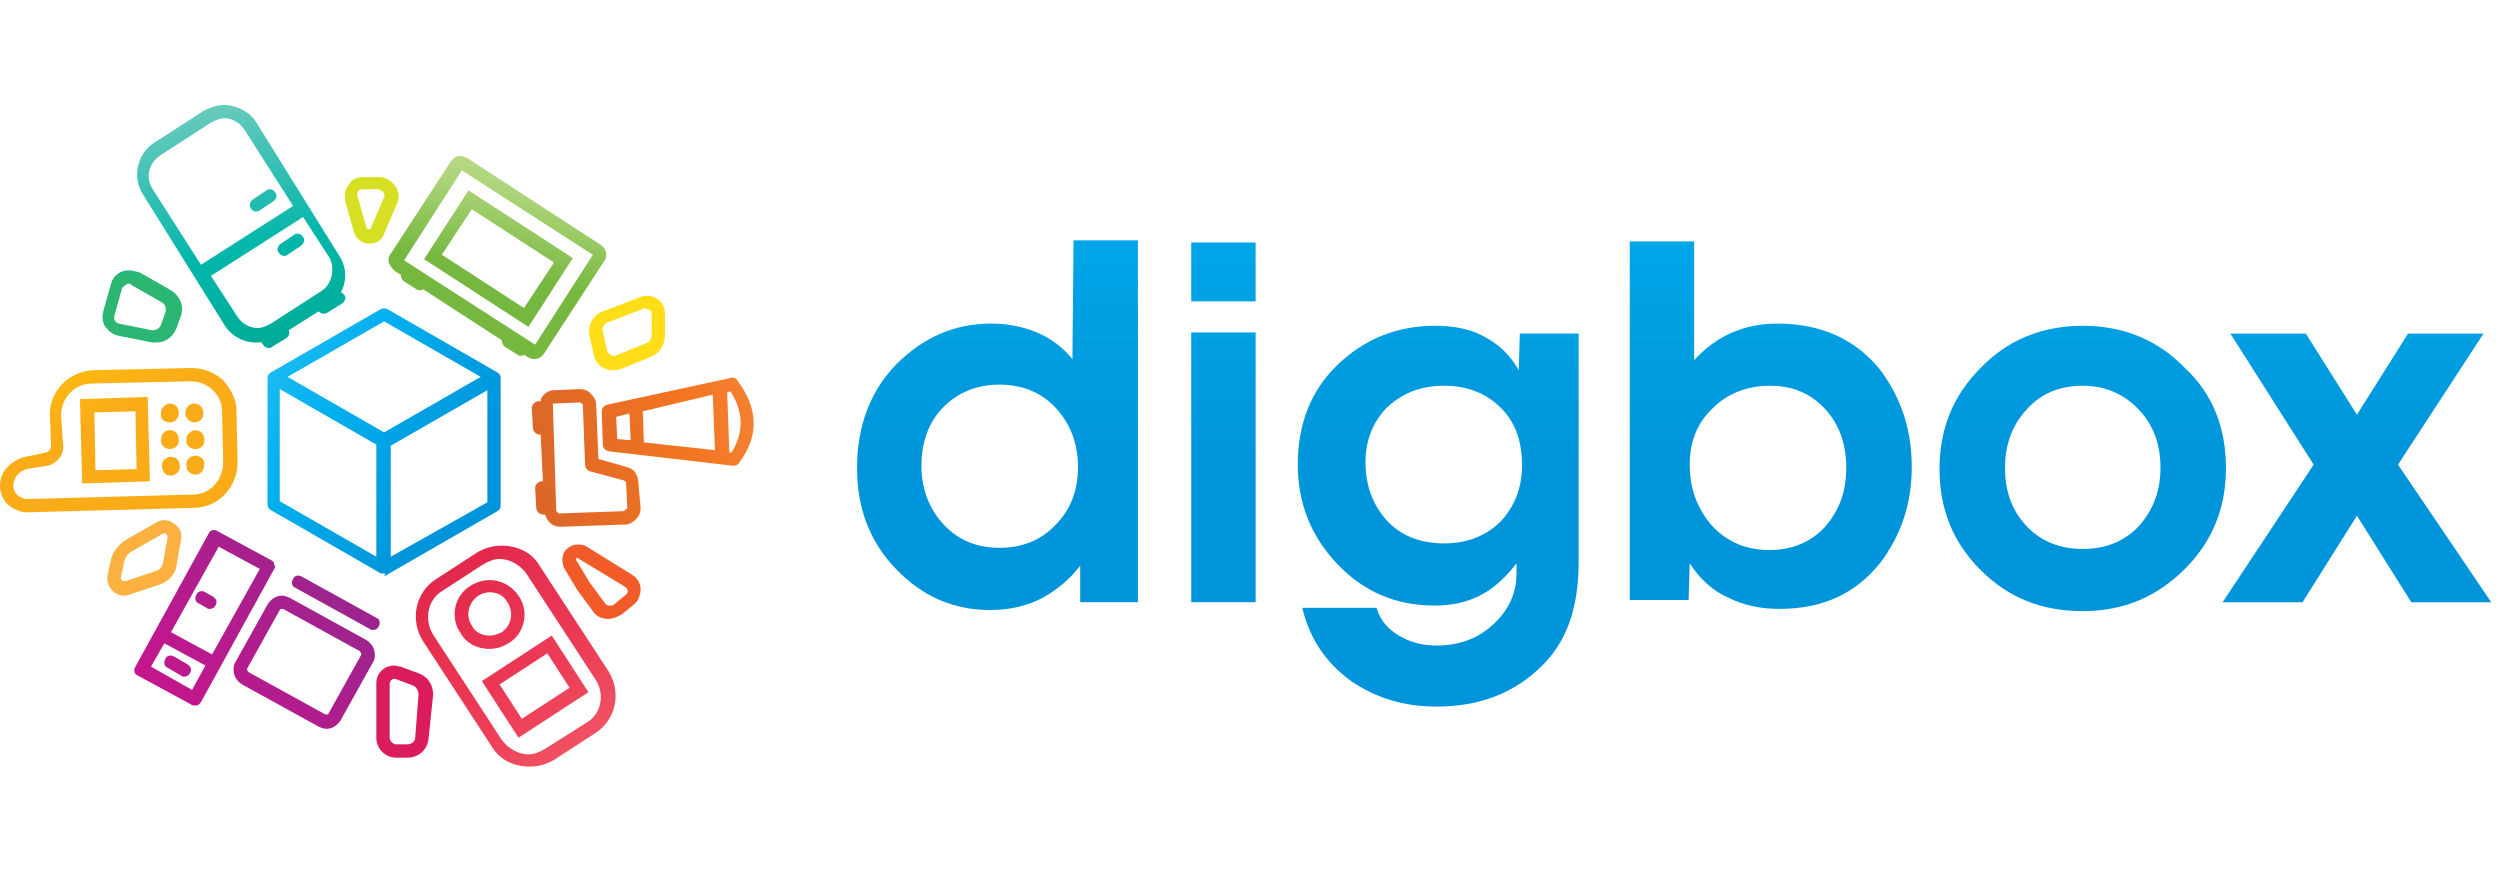 <svg width="286" height="100" viewBox="0 0 286 100" fill="none" xmlns="http://www.w3.org/2000/svg">
<path d="M61.726 64.709C60.837 63.185 59.186 62.423 57.408 62.423C56.392 62.423 55.503 62.677 54.614 63.185L49.915 66.234C47.502 67.757 46.867 70.933 48.391 73.346L56.265 85.411C57.154 86.935 58.805 87.697 60.583 87.697C61.599 87.697 62.489 87.443 63.377 86.935L68.077 83.887C70.49 82.363 71.125 79.188 69.601 76.775L61.726 64.709ZM67.188 82.617L62.361 85.665C61.726 86.046 61.092 86.3 60.456 86.3C59.313 86.3 58.17 85.665 57.408 84.649L49.534 72.584C48.518 70.933 48.899 68.646 50.55 67.63L55.249 64.582C55.884 64.201 56.519 63.947 57.154 63.947C58.297 63.947 59.44 64.582 60.202 65.598L68.077 77.664C69.22 79.315 68.839 81.601 67.188 82.617Z" fill="url(#paint0_linear)"/>
<path d="M55.123 77.916L59.314 84.394L67.316 79.186L63.124 72.709L55.123 77.916ZM59.695 82.234L57.155 78.297L62.616 74.741L65.156 78.678L59.695 82.234Z" fill="url(#paint1_linear)"/>
<path d="M56.009 72.71C55.12 72.71 54.358 72.329 53.977 71.567C53.215 70.424 53.596 68.9 54.739 68.138C55.12 67.884 55.628 67.757 56.009 67.757C56.898 67.757 57.66 68.138 58.041 68.9C58.422 69.408 58.549 70.17 58.422 70.805C58.295 71.44 57.914 71.948 57.406 72.329C56.898 72.583 56.39 72.71 56.009 72.71V74.234C56.771 74.234 57.533 73.98 58.168 73.599C60.073 72.456 60.581 69.916 59.311 68.138C58.549 66.995 57.279 66.36 56.009 66.36C55.247 66.36 54.485 66.614 53.85 66.995C51.945 68.138 51.437 70.678 52.707 72.456C53.342 73.599 54.612 74.234 56.009 74.234V72.71Z" fill="url(#paint2_linear)"/>
<path d="M41.912 73.219L33.148 68.392C32.894 68.265 32.514 68.138 32.26 68.138C31.624 68.138 30.989 68.519 30.608 69.154L26.925 75.758C26.671 76.139 26.671 76.648 26.798 77.156C26.925 77.664 27.306 78.045 27.687 78.299L36.451 83.125C36.705 83.252 37.086 83.379 37.34 83.379C37.975 83.379 38.61 82.998 38.991 82.363L42.674 75.758C42.928 75.378 42.928 74.87 42.801 74.362C42.674 73.853 42.293 73.473 41.912 73.219ZM41.277 74.997L37.594 81.601C37.594 81.728 37.467 81.728 37.34 81.728H37.213L28.449 76.902C28.322 76.775 28.195 76.648 28.322 76.394L32.005 69.789C32.005 69.662 32.133 69.662 32.26 69.662H32.386L41.15 74.489C41.277 74.615 41.404 74.87 41.277 74.997Z" fill="url(#paint3_linear)"/>
<path d="M31.371 64.577C31.371 64.323 31.244 64.196 30.99 64.069L24.894 60.767C24.513 60.513 24.005 60.64 23.878 61.021L15.495 76.262C15.241 76.643 15.368 77.151 15.749 77.278L21.846 80.58C21.973 80.707 22.1 80.707 22.227 80.707C22.354 80.707 22.354 80.707 22.481 80.707C22.735 80.707 22.862 80.453 22.989 80.326L31.371 65.085C31.498 64.958 31.498 64.704 31.371 64.577ZM21.973 78.929L17.273 76.262L18.798 73.595L23.497 76.135L21.973 78.929ZM24.259 74.865L19.56 72.324L25.021 62.545L29.72 65.085L24.259 74.865Z" fill="url(#paint4_linear)"/>
<path d="M43.054 70.674L34.545 65.975C34.164 65.721 33.656 65.848 33.529 66.23C33.275 66.611 33.402 67.118 33.783 67.245L42.292 71.945C42.419 72.072 42.546 72.072 42.673 72.072C42.927 72.072 43.181 71.945 43.308 71.691C43.562 71.31 43.435 70.802 43.054 70.674Z" fill="url(#paint5_linear)"/>
<path d="M21.465 76.01L19.941 75.121C19.56 74.867 19.052 74.994 18.925 75.375C18.671 75.756 18.798 76.264 19.179 76.391L20.703 77.28C20.83 77.407 20.957 77.407 21.084 77.407C21.338 77.407 21.592 77.28 21.719 77.026C21.973 76.645 21.846 76.264 21.465 76.01Z" fill="url(#paint6_linear)"/>
<path d="M24.385 68.265L23.496 67.757C23.115 67.503 22.607 67.63 22.48 68.011C22.226 68.392 22.353 68.9 22.734 69.027L23.623 69.535C23.75 69.662 23.877 69.662 24.004 69.662C24.258 69.662 24.512 69.535 24.639 69.281C24.893 68.9 24.766 68.519 24.385 68.265Z" fill="url(#paint7_linear)"/>
<path d="M27.179 52.895L27.052 47.053C27.052 45.656 26.417 44.512 25.528 43.496C24.512 42.607 23.242 42.099 21.972 42.099H21.845L10.668 42.353C7.874 42.48 5.588 44.766 5.715 47.56L5.842 51.117C5.842 51.371 5.588 51.625 5.334 51.752L2.921 52.26C2.159 52.387 1.397 52.895 0.889 53.403C0.254 54.038 0 54.8 0 55.562C0 56.451 0.381 57.213 0.889 57.721C1.524 58.229 2.286 58.61 3.048 58.61C3.048 58.61 3.048 58.61 3.175 58.61L22.099 58.102C25.02 58.102 27.179 55.689 27.179 52.895ZM3.175 57.086C2.286 57.086 1.524 56.451 1.524 55.562C1.524 54.673 2.159 53.911 3.048 53.657L5.461 53.276C6.477 53.022 7.239 52.133 7.239 51.117L6.985 47.56C6.985 45.528 8.509 43.877 10.541 43.877L21.718 43.623H21.845C23.75 43.623 25.401 45.147 25.401 47.053L25.528 52.895C25.528 54.927 24.004 56.578 22.099 56.578L3.175 57.086Z" fill="url(#paint8_linear)"/>
<path d="M9.146 45.659L9.4 55.312L17.148 55.058L16.894 45.405L9.146 45.659ZM10.925 53.788L10.798 47.183L15.497 47.056L15.624 53.661L10.925 53.788Z" fill="url(#paint9_linear)"/>
<path d="M19.559 52.262C18.924 52.262 18.416 52.77 18.543 53.405C18.543 54.04 19.051 54.421 19.559 54.421C19.813 54.421 20.067 54.294 20.321 54.04C20.575 53.786 20.575 53.532 20.575 53.278C20.575 52.77 20.194 52.262 19.559 52.262Z" fill="url(#paint10_linear)"/>
<path d="M19.559 53.79V53.028V53.79C19.305 53.79 19.051 53.536 19.051 53.282C19.051 53.154 19.051 53.028 19.178 52.901C19.305 52.773 19.432 52.773 19.559 52.773V53.536V52.773C19.813 52.773 20.067 53.028 20.067 53.282C20.067 53.536 19.813 53.79 19.559 53.79Z" fill="url(#paint11_linear)"/>
<path d="M19.432 51.372C19.432 51.372 19.559 51.372 19.432 51.372C20.067 51.372 20.575 50.864 20.448 50.229C20.448 49.594 19.94 49.213 19.432 49.213C18.797 49.213 18.416 49.721 18.416 50.356C18.416 50.991 18.924 51.372 19.432 51.372Z" fill="url(#paint12_linear)"/>
<path d="M19.43 49.849V50.611V49.849C19.684 49.849 19.938 50.102 19.938 50.356C19.938 50.611 19.684 50.865 19.43 50.865V50.102V50.865C19.176 50.865 18.922 50.611 18.922 50.356C19.049 50.102 19.176 49.849 19.43 49.849Z" fill="url(#paint13_linear)"/>
<path d="M19.434 48.324C19.688 48.324 20.069 48.197 20.196 47.943C20.45 47.689 20.45 47.435 20.45 47.181C20.45 46.546 19.942 46.165 19.434 46.165C19.18 46.165 18.926 46.292 18.672 46.546C18.418 46.8 18.418 47.054 18.418 47.308C18.291 47.943 18.799 48.324 19.434 48.324Z" fill="url(#paint14_linear)"/>
<path d="M19.049 46.923C19.176 46.796 19.303 46.796 19.43 46.796V47.559V46.796C19.684 46.796 19.938 47.05 19.938 47.304C19.938 47.431 19.938 47.559 19.811 47.685C19.684 47.812 19.557 47.812 19.43 47.812V47.05V47.812C19.176 47.812 18.922 47.559 18.922 47.304C18.922 47.177 18.922 47.05 19.049 46.923Z" fill="url(#paint15_linear)"/>
<path d="M22.35 52.137C21.715 52.137 21.207 52.645 21.334 53.28C21.334 53.915 21.842 54.296 22.35 54.296C22.985 54.296 23.366 53.788 23.366 53.153C23.493 52.645 22.985 52.137 22.35 52.137Z" fill="url(#paint16_linear)"/>
<path d="M22.354 53.658V52.896V53.658C22.1 53.658 21.846 53.404 21.846 53.15C21.846 52.896 22.1 52.642 22.354 52.642V53.404V52.642C22.608 52.642 22.862 52.896 22.862 53.15C22.862 53.531 22.735 53.658 22.354 53.658Z" fill="url(#paint17_linear)"/>
<path d="M22.35 51.372C22.985 51.372 23.493 50.864 23.366 50.229C23.366 49.594 22.858 49.213 22.35 49.213C22.096 49.213 21.842 49.34 21.588 49.594C21.334 49.848 21.334 50.102 21.334 50.356C21.207 50.864 21.715 51.372 22.35 51.372Z" fill="url(#paint18_linear)"/>
<path d="M22.354 49.849V50.611V49.849C22.608 49.849 22.862 50.102 22.862 50.356C22.862 50.483 22.862 50.611 22.735 50.738C22.608 50.865 22.481 50.865 22.354 50.865V50.102V50.865C22.1 50.865 21.846 50.611 21.846 50.356C21.846 49.975 22.1 49.849 22.354 49.849Z" fill="url(#paint19_linear)"/>
<path d="M22.227 48.324C22.862 48.324 23.37 47.816 23.243 47.181C23.243 46.546 22.735 46.165 22.227 46.165C21.592 46.165 21.211 46.673 21.211 47.308C21.211 47.816 21.719 48.324 22.227 48.324Z" fill="url(#paint20_linear)"/>
<path d="M22.225 46.796V47.559V46.796C22.479 46.796 22.733 47.05 22.733 47.304C22.733 47.559 22.479 47.812 22.225 47.812V47.05V47.812C21.971 47.812 21.717 47.559 21.717 47.304C21.717 46.923 21.971 46.796 22.225 46.796Z" fill="url(#paint21_linear)"/>
<path d="M45.215 31.05L45.85 31.431C45.85 31.685 45.977 32.066 46.231 32.193L47.628 33.082C47.755 33.209 47.882 33.209 48.009 33.209C48.136 33.209 48.263 33.209 48.39 33.082L57.408 38.924C57.408 39.178 57.535 39.559 57.789 39.686L59.186 40.575C59.313 40.702 59.44 40.702 59.567 40.702C59.694 40.702 59.821 40.702 59.948 40.575L60.329 40.829C60.583 40.956 60.837 41.083 61.091 41.083C61.599 41.083 61.98 40.829 62.234 40.448L69.092 29.907C69.346 29.653 69.346 29.272 69.346 28.891C69.219 28.51 69.092 28.256 68.711 28.002L53.47 18.095C53.216 17.968 52.962 17.841 52.709 17.841C52.2 17.841 51.819 18.095 51.565 18.476L44.707 29.018C44.453 29.272 44.453 29.653 44.453 30.034C44.707 30.542 44.961 30.796 45.215 31.05ZM52.835 19.492L67.822 29.145L61.218 39.432L46.231 29.78L52.835 19.492Z" fill="url(#paint22_linear)"/>
<path d="M53.594 21.777L48.514 29.651L60.452 37.398L65.533 29.524L53.594 21.777ZM59.944 35.239L50.546 29.143L53.975 23.936L63.373 30.032L59.944 35.239Z" fill="url(#paint23_linear)"/>
<path d="M25.655 37.147C26.417 38.417 27.814 39.179 29.211 39.179C29.465 39.179 29.719 39.179 29.973 39.179C29.973 39.306 29.973 39.306 30.101 39.433C30.355 39.814 30.862 39.941 31.116 39.687L32.768 38.671C33.148 38.417 33.148 38.036 33.022 37.782L36.451 35.623C36.705 35.877 37.086 36.004 37.467 35.75L39.118 34.734C39.499 34.48 39.626 33.972 39.372 33.718C39.245 33.591 39.118 33.464 38.991 33.464C39.753 32.067 39.626 30.416 38.737 29.146L29.338 14.032C28.576 12.762 27.179 12.127 25.782 12C24.893 12 24.131 12.254 23.369 12.635L17.654 16.318C15.622 17.588 15.114 20.382 16.384 22.288L25.655 37.147ZM36.705 33.337L30.989 37.02C30.482 37.274 29.973 37.528 29.465 37.528C28.576 37.528 27.687 37.02 27.179 36.258L24.131 31.559L34.673 24.827L37.721 29.527C38.356 30.797 37.975 32.575 36.705 33.337ZM18.416 17.715L24.131 14.032C24.639 13.778 25.147 13.524 25.655 13.524C26.544 13.524 27.433 14.032 27.941 14.794L33.529 23.558L22.988 30.289L17.4 21.525C16.638 20.255 17.019 18.604 18.416 17.715Z" fill="url(#paint24_linear)"/>
<path d="M29.718 24.066L31.242 23.049C31.623 22.796 31.75 22.287 31.497 22.033C31.369 21.779 31.116 21.652 30.862 21.652C30.735 21.652 30.608 21.652 30.48 21.779L28.956 22.796C28.576 23.049 28.448 23.557 28.703 23.811C28.829 24.192 29.337 24.32 29.718 24.066Z" fill="url(#paint25_linear)"/>
<path d="M34.033 26.732C33.907 26.732 33.779 26.732 33.652 26.859L32.128 27.875C31.747 28.129 31.62 28.637 31.874 28.891C32.128 29.272 32.636 29.399 32.89 29.145L34.414 28.129C34.795 27.875 34.922 27.367 34.668 27.113C34.541 26.859 34.287 26.732 34.033 26.732Z" fill="url(#paint26_linear)"/>
<path d="M84.331 43.497C84.204 43.243 83.823 43.116 83.569 43.243L69.471 46.291C69.09 46.418 68.836 46.672 68.836 47.053L68.963 50.863C68.963 51.244 69.217 51.498 69.598 51.625L83.823 53.276C83.823 53.276 83.823 53.276 83.95 53.276C84.204 53.276 84.458 53.149 84.585 52.895C86.871 49.847 86.744 46.672 84.331 43.497ZM81.537 45.148L81.79 51.498L73.662 50.609L73.535 47.053L81.537 45.148ZM70.487 47.688L72.011 47.307L72.138 50.355L70.614 50.228L70.487 47.688ZM83.695 51.752H83.442L83.188 44.894L83.569 44.767C85.093 47.18 85.093 49.466 83.695 51.752Z" fill="url(#paint27_linear)"/>
<path d="M72.649 54.037C72.396 53.656 72.014 53.529 71.633 53.402L68.458 52.513L68.204 46.29C68.204 45.782 67.95 45.401 67.569 45.02C67.188 44.639 66.807 44.512 66.299 44.512L63.378 44.639C62.87 44.639 62.489 44.893 62.235 45.147C61.981 45.401 61.854 45.655 61.854 45.909C61.727 45.909 61.727 45.909 61.6 45.909C61.219 45.909 60.838 46.29 60.838 46.671L60.965 48.957C60.965 49.338 61.346 49.719 61.727 49.719H61.854L62.108 55.053H61.981C61.6 55.053 61.219 55.434 61.219 55.815L61.346 58.101C61.346 58.482 61.727 58.863 62.108 58.863C62.235 58.863 62.235 58.863 62.362 58.863C62.489 59.245 62.616 59.498 62.87 59.752C63.251 60.133 63.632 60.26 64.14 60.26C64.14 60.26 64.14 60.26 64.267 60.26L71.506 60.006C72.014 60.006 72.396 59.752 72.776 59.371C73.157 58.99 73.284 58.609 73.284 58.101L73.031 55.18C73.031 54.799 72.903 54.418 72.649 54.037ZM71.506 58.355C71.379 58.482 71.379 58.482 71.252 58.482L64.013 58.736C63.886 58.736 63.886 58.736 63.759 58.609C63.632 58.482 63.632 58.355 63.632 58.355L63.251 46.29V46.163H63.378L66.299 46.036C66.299 46.036 66.426 46.036 66.553 46.163C66.68 46.29 66.68 46.29 66.68 46.417L66.934 53.148C66.934 53.529 67.188 53.783 67.442 53.91L71.252 54.926C71.252 54.926 71.379 54.926 71.506 55.053C71.633 55.18 71.633 55.18 71.633 55.307L71.76 58.228C71.633 58.228 71.633 58.228 71.506 58.355Z" fill="url(#paint28_linear)"/>
<path d="M44.068 65.847C44.195 65.72 44.195 65.72 44.068 65.847C44.195 65.72 44.195 65.72 44.068 65.847C44.195 65.847 44.195 65.847 44.322 65.721L56.896 58.481C57.15 58.354 57.277 58.1 57.277 57.846V43.241C57.277 42.987 57.15 42.733 56.896 42.605L44.322 35.366C44.068 35.239 43.814 35.239 43.56 35.366L30.986 42.605C30.733 42.733 30.605 42.987 30.605 43.241V57.719C30.605 57.973 30.733 58.227 30.986 58.354L43.56 65.594C43.56 65.594 43.56 65.594 43.687 65.594C43.687 65.594 43.687 65.594 43.814 65.594C43.814 65.594 43.814 65.594 43.941 65.594C43.941 65.594 43.941 65.594 44.068 65.594C43.941 65.847 43.941 65.847 44.068 65.847ZM44.703 63.688V50.988L55.753 44.638V57.465L44.703 63.688ZM43.941 36.763L54.991 43.114L43.941 49.464L32.892 43.114L43.941 36.763ZM32.003 44.511L43.052 50.861V63.688L32.003 57.338V44.511Z" fill="url(#paint29_linear)"/>
<path d="M14.733 32.448C14.86 32.448 14.987 32.448 14.987 32.575L18.544 34.607C18.925 34.861 19.052 35.242 18.925 35.75L18.417 37.147C18.29 37.529 17.909 37.782 17.527 37.782H17.401L13.59 37.02C13.209 36.894 12.955 36.513 13.082 36.132L13.971 32.956C14.225 32.702 14.479 32.448 14.733 32.448ZM14.733 30.924C13.717 30.924 12.955 31.559 12.701 32.448L11.812 35.623C11.685 36.258 11.685 36.894 12.066 37.401C12.447 37.91 12.955 38.291 13.59 38.418L17.401 39.179C17.527 39.179 17.655 39.179 17.909 39.179C18.925 39.179 19.814 38.545 20.195 37.529L20.703 36.132C21.084 34.989 20.576 33.845 19.56 33.21L16.003 31.178C15.495 31.051 15.114 30.924 14.733 30.924Z" fill="#2BB673"/>
<path d="M43.438 21.779C43.819 21.779 44.073 22.16 43.946 22.541L42.422 26.097C42.422 26.224 42.295 26.224 42.168 26.224C42.041 26.224 41.914 26.097 41.914 25.97L40.898 22.414C40.771 22.033 41.025 21.652 41.406 21.652H43.438V21.779ZM43.438 20.255H41.533C40.898 20.255 40.263 20.509 39.882 21.144C39.501 21.652 39.374 22.287 39.501 23.049L40.517 26.605C40.771 27.367 41.406 27.875 42.295 27.875C43.057 27.875 43.692 27.494 43.946 26.732L45.47 23.176C45.724 22.541 45.597 21.779 45.216 21.271C44.708 20.636 44.073 20.255 43.438 20.255Z" fill="#D7DF23"/>
<path d="M74.043 35.371C74.297 35.371 74.551 35.625 74.551 35.879V38.292C74.551 38.8 74.297 39.181 73.789 39.308L70.359 40.705C70.232 40.705 70.232 40.705 70.106 40.705C69.852 40.705 69.597 40.451 69.471 40.197L68.962 37.911C68.835 37.53 69.09 37.022 69.471 36.895L73.789 35.244C73.916 35.371 73.916 35.371 74.043 35.371ZM74.043 33.847C73.789 33.847 73.535 33.847 73.281 33.974L68.962 35.625C67.82 36.006 67.184 37.276 67.438 38.419L67.947 40.705C68.2 41.721 69.09 42.356 70.106 42.356C70.359 42.356 70.614 42.356 70.995 42.229L74.424 40.832C75.44 40.451 76.075 39.435 76.075 38.292V35.879C76.075 34.736 75.186 33.847 74.043 33.847Z" fill="#FFDE17"/>
<path d="M66.045 63.821C66.172 63.821 66.172 63.821 66.045 63.821L71.506 67.123C71.887 67.377 71.887 67.758 71.633 68.012L70.236 69.155C70.109 69.282 69.982 69.282 69.728 69.282C69.474 69.282 69.347 69.155 69.22 69.028L67.442 66.615L65.918 64.075C65.791 63.948 65.918 63.821 66.045 63.821ZM66.045 62.297C65.409 62.297 64.902 62.678 64.521 63.186C64.267 63.694 64.267 64.329 64.521 64.964L66.045 67.504L67.823 69.917C68.204 70.552 68.966 70.806 69.601 70.806C70.109 70.806 70.617 70.552 71.125 70.298L72.522 69.155C73.03 68.774 73.284 68.012 73.284 67.377C73.284 66.742 72.903 66.107 72.268 65.726L66.934 62.424C66.68 62.297 66.426 62.297 66.045 62.297Z" fill="#F15A29"/>
<path d="M45.085 77.661H45.212L47.244 78.423C47.625 78.55 47.879 79.058 47.879 79.439L47.498 84.392C47.498 84.773 47.117 85.154 46.609 85.154H45.339C44.958 85.154 44.577 84.773 44.577 84.392V78.296C44.577 77.915 44.831 77.661 45.085 77.661ZM45.085 76.137C43.942 76.137 43.053 77.026 43.053 78.169V84.392C43.053 85.662 44.069 86.678 45.339 86.678H46.609C47.879 86.678 48.895 85.789 49.022 84.519L49.53 79.693C49.657 78.55 49.022 77.407 47.879 77.026L45.847 76.264C45.593 76.264 45.339 76.137 45.085 76.137Z" fill="#DA1C5C"/>
<path d="M18.798 61.025C19.052 61.025 19.179 61.279 19.179 61.406L18.671 64.327C18.544 64.835 18.29 65.216 17.782 65.343L14.353 66.486H14.226C13.972 66.486 13.718 66.232 13.845 65.978L14.226 64.2C14.353 63.692 14.607 63.311 15.115 63.057L18.671 61.025C18.671 61.025 18.671 61.025 18.798 61.025ZM18.798 59.501C18.417 59.501 18.163 59.628 17.909 59.755L14.353 61.787C13.591 62.295 12.956 63.057 12.702 63.946L12.321 65.724C12.194 66.359 12.321 66.867 12.702 67.375C13.083 67.883 13.591 68.137 14.226 68.137C14.48 68.137 14.607 68.137 14.861 68.01L18.29 66.867C19.306 66.486 20.068 65.724 20.195 64.708L20.703 61.787C20.83 61.279 20.703 60.644 20.322 60.263C19.814 59.755 19.306 59.501 18.798 59.501Z" fill="#FBB040"/>
<path d="M130.306 68.895H123.575V64.704C122.432 66.228 121.035 67.371 119.511 68.261C117.733 69.277 115.574 69.785 113.287 69.785C109.096 69.785 105.54 68.261 102.492 65.085C99.444 61.91 98.047 58.1 98.047 53.528C98.047 48.702 99.571 44.764 102.492 41.716C105.54 38.668 109.096 37.017 113.415 37.017C115.32 37.017 117.098 37.398 118.622 38.033C120.146 38.668 121.543 39.684 122.686 41.081L122.813 27.492H130.179V68.895H130.306ZM123.321 53.401C123.321 50.734 122.432 48.448 120.781 46.67C119.13 44.891 116.971 44.002 114.304 44.002C111.763 44.002 109.604 44.891 107.953 46.543C106.302 48.194 105.413 50.48 105.413 53.274C105.413 55.941 106.302 58.227 107.953 60.005C109.604 61.783 111.763 62.672 114.304 62.672C116.971 62.672 119.13 61.783 120.781 60.005C122.432 58.354 123.321 56.195 123.321 53.401Z" fill="url(#paint30_linear)"/>
<path d="M143.644 34.476H136.277V27.745H143.644V34.476ZM143.644 68.894H136.277V38.032H143.644V68.894Z" fill="url(#paint31_linear)"/>
<path d="M180.599 64.196C180.599 69.403 179.329 73.594 175.9 76.642C172.852 79.436 169.042 80.833 164.343 80.833C160.532 80.833 157.357 79.817 154.563 77.912C151.769 75.88 149.864 73.213 148.975 69.53H157.484C157.865 70.927 158.754 71.943 160.024 72.705C161.294 73.467 162.691 73.848 164.343 73.848C166.882 73.848 169.042 73.086 170.82 71.435C172.598 69.784 173.487 67.879 173.487 65.593V64.45C172.217 66.101 170.82 67.371 169.296 68.133C167.772 68.895 166.121 69.276 164.088 69.276C159.77 69.276 156.087 67.752 153.039 64.577C149.991 61.402 148.467 57.592 148.467 53.146C148.467 48.447 149.991 44.637 153.039 41.716C156.087 38.794 159.77 37.27 164.215 37.27C165.867 37.27 167.518 37.525 168.788 38.033C170.947 38.922 172.598 40.319 173.741 42.351L173.868 38.16H180.599V64.196ZM174.122 53.273C174.122 50.479 173.36 48.32 171.709 46.669C170.058 45.018 167.899 44.129 165.231 44.129C162.437 44.129 160.278 45.018 158.5 46.796C156.976 48.447 156.214 50.479 156.214 52.892C156.214 55.432 156.976 57.592 158.5 59.37C160.151 61.275 162.437 62.163 165.231 62.163C167.899 62.163 170.058 61.275 171.709 59.624C173.233 57.972 174.122 55.813 174.122 53.273Z" fill="url(#paint32_linear)"/>
<path d="M218.705 53.4C218.705 57.718 217.435 61.275 215.149 64.323C212.354 67.879 208.544 69.657 203.591 69.657C201.432 69.657 199.527 69.276 197.749 68.387C195.971 67.625 194.447 66.228 193.304 64.45L193.177 68.641H186.445V27.618H193.812V41.208C196.352 38.414 199.527 37.017 203.337 37.017C208.29 37.017 212.227 38.795 215.022 42.224C217.435 45.399 218.705 49.082 218.705 53.4ZM211.212 53.527C211.212 50.86 210.449 48.574 208.798 46.796C207.147 45.018 205.115 44.129 202.448 44.129C199.908 44.129 197.622 45.018 195.971 46.669C194.193 48.32 193.304 50.479 193.304 53.146C193.304 55.941 194.193 58.227 195.844 60.132C197.622 62.037 199.781 62.926 202.448 62.926C204.988 62.926 207.147 62.037 208.798 60.259C210.449 58.354 211.212 56.194 211.212 53.527Z" fill="url(#paint33_linear)"/>
<path d="M254.649 53.527C254.649 58.099 253.124 61.91 249.949 65.085C246.775 68.26 242.964 69.911 238.264 69.911C233.564 69.911 229.756 68.387 226.579 65.212C223.405 62.037 221.881 58.226 221.881 53.654C221.881 49.082 223.405 45.272 226.579 42.097C229.628 38.922 233.564 37.27 238.264 37.27C242.964 37.27 246.9 38.922 249.949 42.097C253.124 45.018 254.649 48.955 254.649 53.527ZM247.156 53.527C247.156 50.86 246.392 48.701 244.741 46.923C243.09 45.145 240.933 44.129 238.264 44.129C235.596 44.129 233.439 45.018 231.788 46.923C230.137 48.701 229.375 50.987 229.375 53.527C229.375 56.194 230.137 58.353 231.788 60.132C233.439 61.91 235.596 62.799 238.264 62.799C240.933 62.799 243.09 61.91 244.741 60.132C246.392 58.226 247.156 56.067 247.156 53.527Z" fill="url(#paint34_linear)"/>
<path d="M285.001 68.901H275.857L269.633 58.994L263.41 68.901H254.266L264.68 53.152L255.155 38.166H263.791L269.633 47.437L275.476 38.166H284.112L274.333 53.152L285.001 68.901Z" fill="url(#paint35_linear)"/>
<defs>
<linearGradient id="paint0_linear" x1="77.366" y1="98.623" x2="46.154" y2="58.817" gradientUnits="userSpaceOnUse">
<stop stop-color="#F37F7B"/>
<stop offset="0.5" stop-color="#ED3D57"/>
<stop offset="1" stop-color="#DD1E47"/>
</linearGradient>
<linearGradient id="paint1_linear" x1="77.085" y1="98.849" x2="45.868" y2="59.035" gradientUnits="userSpaceOnUse">
<stop stop-color="#F37F7B"/>
<stop offset="0.5" stop-color="#ED3D57"/>
<stop offset="1" stop-color="#DD1E47"/>
</linearGradient>
<linearGradient id="paint2_linear" x1="77.908" y1="98.207" x2="46.689" y2="58.391" gradientUnits="userSpaceOnUse">
<stop stop-color="#F37F7B"/>
<stop offset="0.5" stop-color="#ED3D57"/>
<stop offset="1" stop-color="#DD1E47"/>
</linearGradient>
<linearGradient id="paint3_linear" x1="4.95" y1="101.089" x2="40.69" y2="70.777" gradientUnits="userSpaceOnUse">
<stop stop-color="#D471AD"/>
<stop offset="0.5" stop-color="#C7158C"/>
<stop offset="1" stop-color="#9D248E"/>
</linearGradient>
<linearGradient id="paint4_linear" x1="-2.293" y1="92.537" x2="33.442" y2="62.229" gradientUnits="userSpaceOnUse">
<stop stop-color="#D471AD"/>
<stop offset="0.5" stop-color="#C7158C"/>
<stop offset="1" stop-color="#9D248E"/>
</linearGradient>
<linearGradient id="paint5_linear" x1="3.15" y1="98.953" x2="38.883" y2="68.647" gradientUnits="userSpaceOnUse">
<stop stop-color="#D471AD"/>
<stop offset="0.5" stop-color="#C7158C"/>
<stop offset="1" stop-color="#9D248E"/>
</linearGradient>
<linearGradient id="paint6_linear" x1="-0.822" y1="94.264" x2="34.907" y2="63.962" gradientUnits="userSpaceOnUse">
<stop stop-color="#D471AD"/>
<stop offset="0.5" stop-color="#C7158C"/>
<stop offset="1" stop-color="#9D248E"/>
</linearGradient>
<linearGradient id="paint7_linear" x1="-3.216" y1="91.437" x2="32.509" y2="61.138" gradientUnits="userSpaceOnUse">
<stop stop-color="#D471AD"/>
<stop offset="0.5" stop-color="#C7158C"/>
<stop offset="1" stop-color="#9D248E"/>
</linearGradient>
<linearGradient id="paint8_linear" x1="-0.969" y1="21.475" x2="11.924" y2="47.938" gradientUnits="userSpaceOnUse">
<stop stop-color="#FFE7A3"/>
<stop offset="0.5" stop-color="#FFCA05"/>
<stop offset="1" stop-color="#FAAC18"/>
</linearGradient>
<linearGradient id="paint9_linear" x1="-0.884" y1="21.443" x2="12.006" y2="47.903" gradientUnits="userSpaceOnUse">
<stop stop-color="#FFE7A3"/>
<stop offset="0.5" stop-color="#FFCA05"/>
<stop offset="1" stop-color="#FAAC18"/>
</linearGradient>
<linearGradient id="paint10_linear" x1="3.089" y1="19.516" x2="15.976" y2="45.97" gradientUnits="userSpaceOnUse">
<stop stop-color="#FFE7A3"/>
<stop offset="0.5" stop-color="#FFCA05"/>
<stop offset="1" stop-color="#FAAC18"/>
</linearGradient>
<linearGradient id="paint11_linear" x1="3.08" y1="19.502" x2="15.975" y2="45.969" gradientUnits="userSpaceOnUse">
<stop stop-color="#FFE7A3"/>
<stop offset="0.5" stop-color="#FFCA05"/>
<stop offset="1" stop-color="#FAAC18"/>
</linearGradient>
<linearGradient id="paint12_linear" x1="4.205" y1="18.979" x2="17.089" y2="45.426" gradientUnits="userSpaceOnUse">
<stop stop-color="#FFE7A3"/>
<stop offset="0.5" stop-color="#FFCA05"/>
<stop offset="1" stop-color="#FAAC18"/>
</linearGradient>
<linearGradient id="paint13_linear" x1="4.168" y1="18.909" x2="17.082" y2="45.417" gradientUnits="userSpaceOnUse">
<stop stop-color="#FFE7A3"/>
<stop offset="0.5" stop-color="#FFCA05"/>
<stop offset="1" stop-color="#FAAC18"/>
</linearGradient>
<linearGradient id="paint14_linear" x1="5.33" y1="18.425" x2="18.217" y2="44.877" gradientUnits="userSpaceOnUse">
<stop stop-color="#FFE7A3"/>
<stop offset="0.5" stop-color="#FFCA05"/>
<stop offset="1" stop-color="#FAAC18"/>
</linearGradient>
<linearGradient id="paint15_linear" x1="5.32" y1="18.41" x2="18.212" y2="44.872" gradientUnits="userSpaceOnUse">
<stop stop-color="#FFE7A3"/>
<stop offset="0.5" stop-color="#FFCA05"/>
<stop offset="1" stop-color="#FAAC18"/>
</linearGradient>
<linearGradient id="paint16_linear" x1="5.419" y1="18.398" x2="18.301" y2="44.842" gradientUnits="userSpaceOnUse">
<stop stop-color="#FFE7A3"/>
<stop offset="0.5" stop-color="#FFCA05"/>
<stop offset="1" stop-color="#FAAC18"/>
</linearGradient>
<linearGradient id="paint17_linear" x1="5.435" y1="18.421" x2="18.309" y2="44.845" gradientUnits="userSpaceOnUse">
<stop stop-color="#FFE7A3"/>
<stop offset="0.5" stop-color="#FFCA05"/>
<stop offset="1" stop-color="#FAAC18"/>
</linearGradient>
<linearGradient id="paint18_linear" x1="6.516" y1="17.82" x2="19.411" y2="44.289" gradientUnits="userSpaceOnUse">
<stop stop-color="#FFE7A3"/>
<stop offset="0.5" stop-color="#FFCA05"/>
<stop offset="1" stop-color="#FAAC18"/>
</linearGradient>
<linearGradient id="paint19_linear" x1="6.541" y1="17.867" x2="19.418" y2="44.299" gradientUnits="userSpaceOnUse">
<stop stop-color="#FFE7A3"/>
<stop offset="0.5" stop-color="#FFCA05"/>
<stop offset="1" stop-color="#FAAC18"/>
</linearGradient>
<linearGradient id="paint20_linear" x1="7.651" y1="17.285" x2="20.541" y2="43.743" gradientUnits="userSpaceOnUse">
<stop stop-color="#FFE7A3"/>
<stop offset="0.5" stop-color="#FFCA05"/>
<stop offset="1" stop-color="#FAAC18"/>
</linearGradient>
<linearGradient id="paint21_linear" x1="7.66" y1="17.303" x2="20.54" y2="43.741" gradientUnits="userSpaceOnUse">
<stop stop-color="#FFE7A3"/>
<stop offset="0.5" stop-color="#FFCA05"/>
<stop offset="1" stop-color="#FAAC18"/>
</linearGradient>
<linearGradient id="paint22_linear" x1="60.757" y1="13.045" x2="56.686" y2="31.139" gradientUnits="userSpaceOnUse">
<stop stop-color="#D1E4A5"/>
<stop offset="0.5" stop-color="#ACD479"/>
<stop offset="1" stop-color="#76B83F"/>
</linearGradient>
<linearGradient id="paint23_linear" x1="60.736" y1="13.039" x2="56.665" y2="31.132" gradientUnits="userSpaceOnUse">
<stop stop-color="#D1E4A5"/>
<stop offset="0.5" stop-color="#ACD479"/>
<stop offset="1" stop-color="#76B83F"/>
</linearGradient>
<linearGradient id="paint24_linear" x1="23.093" y1="6.54" x2="33.497" y2="51.323" gradientUnits="userSpaceOnUse">
<stop offset="0.006" stop-color="#8AD0C3"/>
<stop offset="0.5" stop-color="#00B6A9"/>
<stop offset="1" stop-color="#00A185"/>
</linearGradient>
<linearGradient id="paint25_linear" x1="26.053" y1="5.846" x2="36.46" y2="50.643" gradientUnits="userSpaceOnUse">
<stop offset="0.006" stop-color="#8AD0C3"/>
<stop offset="0.5" stop-color="#00B6A9"/>
<stop offset="1" stop-color="#00A185"/>
</linearGradient>
<linearGradient id="paint26_linear" x1="28.025" y1="5.38" x2="38.434" y2="50.187" gradientUnits="userSpaceOnUse">
<stop offset="0.006" stop-color="#8AD0C3"/>
<stop offset="0.5" stop-color="#00B6A9"/>
<stop offset="1" stop-color="#00A185"/>
</linearGradient>
<linearGradient id="paint27_linear" x1="101.296" y1="46.034" x2="55.609" y2="51.914" gradientUnits="userSpaceOnUse">
<stop stop-color="#F69453"/>
<stop offset="0.5" stop-color="#F37521"/>
<stop offset="1" stop-color="#D4622A"/>
</linearGradient>
<linearGradient id="paint28_linear" x1="101.54" y1="47.905" x2="55.854" y2="53.785" gradientUnits="userSpaceOnUse">
<stop stop-color="#F69453"/>
<stop offset="0.5" stop-color="#F37521"/>
<stop offset="1" stop-color="#D4622A"/>
</linearGradient>
<linearGradient id="paint29_linear" x1="26.006" y1="38.557" x2="51.465" y2="55.53" gradientUnits="userSpaceOnUse">
<stop stop-color="#2BC4F3"/>
<stop offset="0.5" stop-color="#00AEEE"/>
<stop offset="1" stop-color="#0095DA"/>
</linearGradient>
<linearGradient id="paint30_linear" x1="114.126" y1="-18.279" x2="114.126" y2="52.154" gradientUnits="userSpaceOnUse">
<stop stop-color="#2BC4F3"/>
<stop offset="0.5" stop-color="#00AEEE"/>
<stop offset="1" stop-color="#0095DA"/>
</linearGradient>
<linearGradient id="paint31_linear" x1="139.981" y1="-18.275" x2="139.981" y2="52.15" gradientUnits="userSpaceOnUse">
<stop stop-color="#2BC4F3"/>
<stop offset="0.5" stop-color="#00AEEE"/>
<stop offset="1" stop-color="#0095DA"/>
</linearGradient>
<linearGradient id="paint32_linear" x1="164.888" y1="-18.279" x2="164.888" y2="52.152" gradientUnits="userSpaceOnUse">
<stop stop-color="#2BC4F3"/>
<stop offset="0.5" stop-color="#00AEEE"/>
<stop offset="1" stop-color="#0095DA"/>
</linearGradient>
<linearGradient id="paint33_linear" x1="202.519" y1="-18.279" x2="202.519" y2="52.153" gradientUnits="userSpaceOnUse">
<stop stop-color="#2BC4F3"/>
<stop offset="0.5" stop-color="#00AEEE"/>
<stop offset="1" stop-color="#0095DA"/>
</linearGradient>
<linearGradient id="paint34_linear" x1="238.253" y1="-18.282" x2="238.253" y2="52.152" gradientUnits="userSpaceOnUse">
<stop stop-color="#2BC4F3"/>
<stop offset="0.5" stop-color="#00AEEE"/>
<stop offset="1" stop-color="#0095DA"/>
</linearGradient>
<linearGradient id="paint35_linear" x1="269.638" y1="-18.269" x2="269.638" y2="52.156" gradientUnits="userSpaceOnUse">
<stop stop-color="#2BC4F3"/>
<stop offset="0.5" stop-color="#00AEEE"/>
<stop offset="1" stop-color="#0095DA"/>
</linearGradient>
</defs>
</svg>
